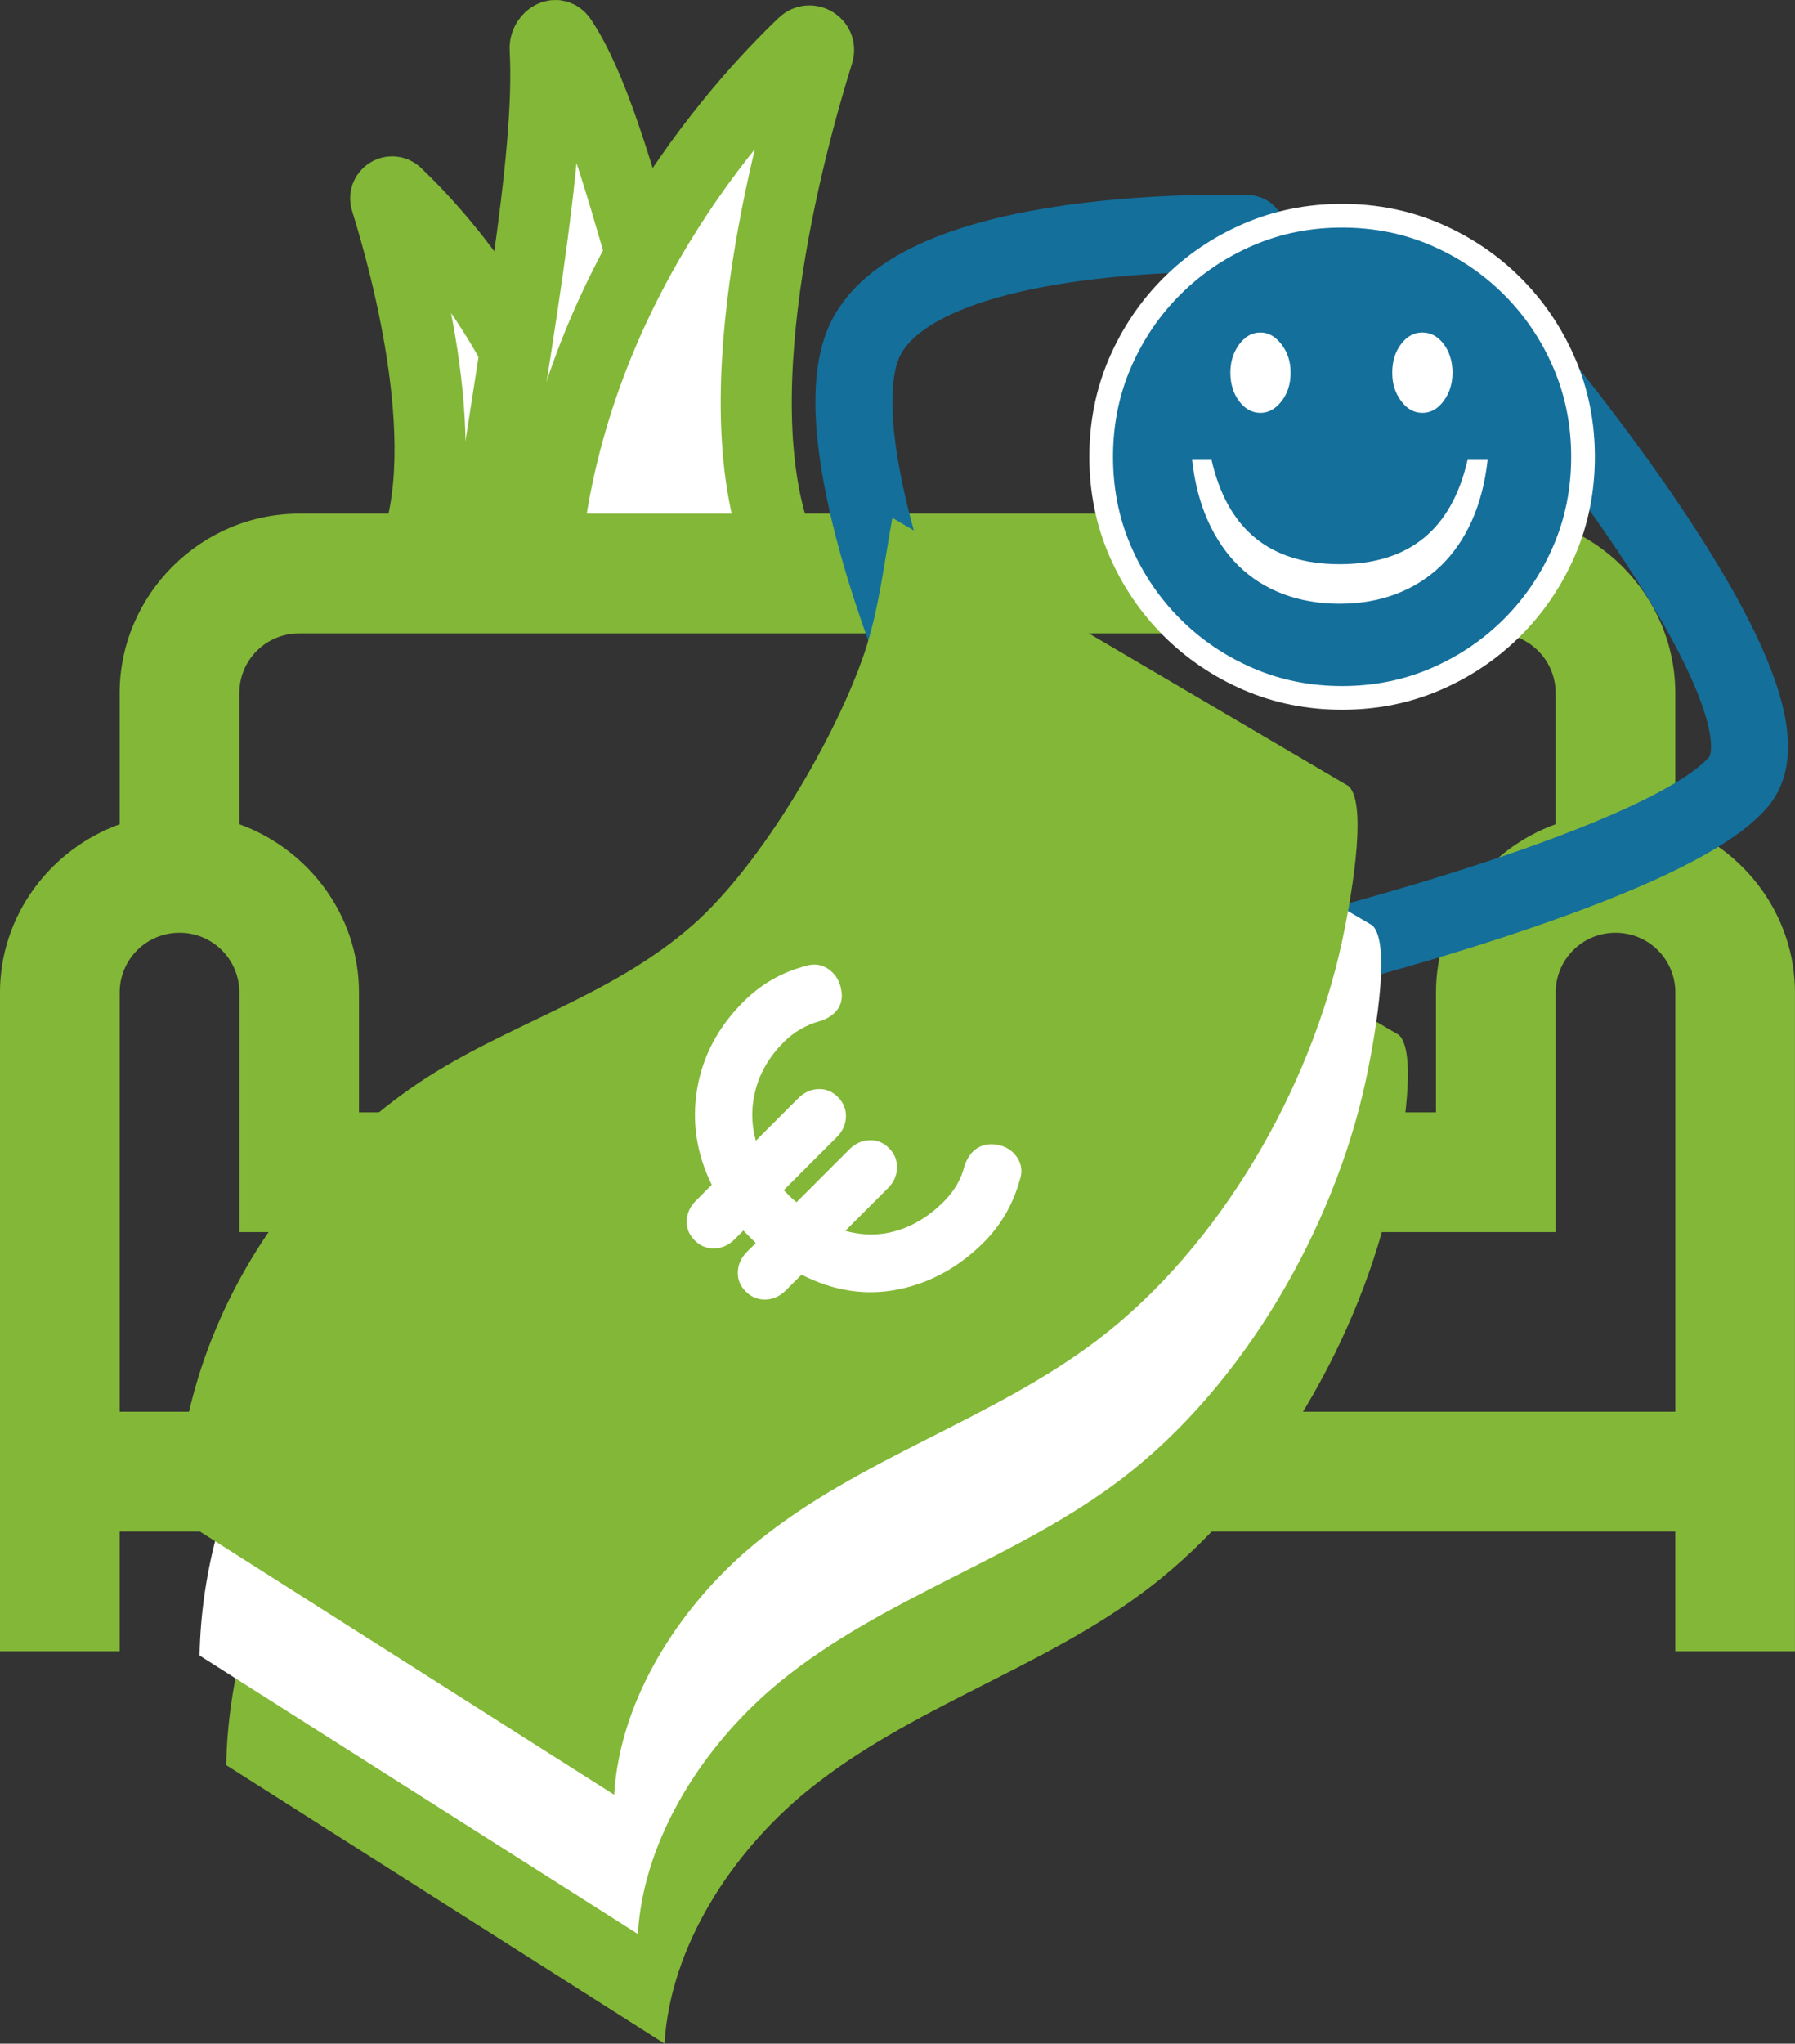 <?xml version="1.0" encoding="UTF-8"?>
<svg id="Ebene_1" data-name="Ebene 1" xmlns="http://www.w3.org/2000/svg" viewBox="0 0 606.27 689.82">
  <rect x="0" y="0" width="606.27" height="689.82" fill="#333333" stroke="none"/>
  <defs>
    <style>
      .cls-1 {
        fill: #83b737;
      }

      .cls-2, .cls-3 {
        fill: #fff;
      }

      .cls-4 {
        fill: none;
        stroke: #146f9b;
        stroke-linecap: round;
        stroke-width: 26px;
      }

      .cls-4, .cls-5, .cls-3 {
        stroke-miterlimit: 10;
      }

      .cls-5 {
        fill: #146f9b;
        stroke: #fff;
        stroke-width: 8px;
      }

      .cls-3 {
        stroke: #83b737;
        stroke-width: 24px;
      }
    </style>
  </defs>
  <path class="cls-3" d="M138.23,190.25c-.09.2,57.94.59,57.89,0-5.75-65.25-46.5-109.93-62.17-124.87-1.63-1.55-4.25.08-3.58,2.23,6.94,22.2,24.67,86.94,7.86,122.64Z"/>
  <path class="cls-3" d="M163.07,190.08c-.05.33,88.18.28,88.05,0-27.86-62.27-40.86-146.27-61.56-176.92-1.91-2.83-5.64-.03-5.44,3.39,2.14,37.27-10.86,103.27-21.05,173.54Z"/>
  <path class="cls-3" d="M265.3,190.12c.13.28-81.41.83-81.34,0,8.07-91.68,65.34-154.46,87.35-175.44,2.28-2.18,5.97.11,5.03,3.13-9.75,31.19-34.66,122.15-11.04,172.31Z"/>
  <path class="cls-1" d="M101.04,173.38c-33.23,0-60.63,27.39-60.63,60.63v44.21c-23.37,8.45-40.42,30.71-40.42,56.84v222.3h40.42v-40.42h525.43v40.42h40.42v-222.3c0-26.13-17.05-48.39-40.42-56.84v-44.21c0-33.23-27.39-60.63-60.63-60.63H101.04ZM101.04,213.79h404.18c11.21,0,20.21,9,20.21,20.21v44.21c-23.37,8.45-40.42,30.71-40.42,56.84v40.42H121.25v-40.42c0-26.13-17.05-48.39-40.42-56.84v-44.21c0-11.21,9-20.21,20.21-20.21ZM60.63,314.84c11.21,0,20.21,9,20.21,20.21v80.84h444.6v-80.84c0-11.21,9-20.21,20.21-20.21s20.21,9,20.21,20.21v141.46H40.42v-141.46c0-11.21,9-20.21,20.21-20.21Z"/>
  <path class="cls-4" d="M442.57,321.77s121.49-30.27,144.7-57.96-72-141-72-141"/>
  <path class="cls-4" d="M310.38,224.57s-31.43-75.4-19.11-107.75c16-42,130-38,130-38"/>
  <g>
    <path class="cls-1" d="M472.43,349.31l-154.02-90.51c-2.82,15.2-4.54,31.14-9.53,45.84-9.5,27.98-34.56,71.03-57.8,91.5-28.68,25.27-65.24,34-95.58,55.37-46.91,33.05-77.94,86.29-79.1,144.29l148.04,94c1.97-33.03,22.95-64.63,47.89-85.05,35.01-28.65,80.17-41.57,115.71-68.74,41.21-31.5,71.66-84.79,82.29-134.46,2.19-10.23,9.18-46.02,2.1-52.26Z"/>
    <path class="cls-2" d="M463.43,312.31l-154.02-90.51c-2.82,15.2-4.54,31.14-9.53,45.84-9.5,27.98-34.56,71.03-57.8,91.5-28.68,25.27-65.24,34-95.58,55.37-46.91,33.05-77.94,86.29-79.1,144.29l148.04,94c1.97-33.03,22.95-64.63,47.89-85.05,35.01-28.65,80.17-41.57,115.71-68.74,41.21-31.5,71.66-84.79,82.29-134.46,2.19-10.23,9.18-46.02,2.1-52.26Z"/>
    <path class="cls-1" d="M455.43,265.31l-154.02-90.51c-2.82,15.2-4.54,31.14-9.53,45.84-9.5,27.98-34.56,71.03-57.8,91.5-28.68,25.27-65.24,34-95.58,55.37-46.91,33.05-77.94,86.29-79.1,144.29l148.04,94c1.97-33.03,22.95-64.63,47.89-85.05,35.01-28.65,80.17-41.57,115.71-68.74,41.21-31.5,71.66-84.79,82.29-134.46,2.19-10.23,9.18-46.02,2.1-52.26Z"/>
    <path class="cls-2" d="M342.37,389.25c1.21,1.21,2.01,2.61,2.39,4.2.38,1.59.27,3.22-.34,4.88-2.27,8.18-6.32,15.18-12.15,21.01-8.4,8.4-18.06,13.71-28.96,15.9-10.9,2.2-21.77.53-32.59-5l-5.34,5.34c-1.97,1.97-4.24,2.99-6.81,3.07-2.57.07-4.81-.83-6.7-2.73s-2.78-4.11-2.67-6.64c.11-2.53,1.15-4.79,3.12-6.76l2.95-2.95-2.5-2.5-1.7-1.7-2.95,2.95c-1.97,1.97-4.24,2.99-6.81,3.07-2.57.07-4.81-.83-6.7-2.73s-2.78-4.11-2.67-6.64c.11-2.54,1.15-4.79,3.12-6.76l5.34-5.34c-5.15-10.45-6.79-21.22-4.94-32.31,1.86-11.09,7.06-20.91,15.62-29.47,5.91-5.91,12.87-9.92,20.9-12.04,3.56-1.13,6.66-.38,9.31,2.27,1.59,1.59,2.57,3.71,2.95,6.36.38,2.8-.38,5.15-2.27,7.04-1.29,1.29-2.92,2.23-4.88,2.84-4.77,1.29-8.9,3.67-12.38,7.15-4.7,4.7-7.84,9.96-9.43,15.79-1.59,5.83-1.59,11.66,0,17.49l14.31-14.31c1.97-1.97,4.22-3.01,6.76-3.12,2.54-.11,4.75.78,6.64,2.67s2.8,4.13,2.73,6.7c-.08,2.57-1.1,4.85-3.07,6.81l-17.94,17.94,1.7,1.7c1.13,1.13,2.01,1.93,2.61,2.38l17.83-17.83c1.97-1.97,4.22-3.01,6.76-3.12,2.54-.11,4.75.78,6.64,2.67s2.8,4.13,2.73,6.7c-.08,2.58-1.1,4.85-3.06,6.81l-14.42,14.42c6.06,1.67,11.92,1.63,17.6-.11,5.68-1.74,10.86-4.96,15.56-9.65,3.71-3.71,6.1-7.83,7.15-12.38.76-1.97,1.66-3.48,2.73-4.54,1.97-1.97,4.47-2.8,7.5-2.5,2.57.3,4.69,1.29,6.36,2.95Z"/>
  </g>
  <g>
    <path class="cls-5" d="M528.31,122.51c-4.24-9.82-10.07-18.44-17.48-25.85-7.42-7.42-16.04-13.24-25.85-17.48-9.82-4.24-20.38-6.36-31.68-6.36s-21.86,2.12-31.68,6.36c-9.82,4.24-18.44,10.07-25.85,17.48-7.42,7.42-13.24,16.04-17.48,25.85-4.24,9.82-6.36,20.38-6.36,31.68s2.12,21.86,6.36,31.68c4.24,9.82,10.07,18.44,17.48,25.85,7.42,7.42,16.04,13.24,25.85,17.48,9.82,4.24,20.38,6.36,31.68,6.36s21.86-2.12,31.68-6.36c9.82-4.24,18.44-10.06,25.85-17.48,7.42-7.42,13.24-16.04,17.48-25.85s6.36-20.38,6.36-31.68-2.12-21.86-6.36-31.68Z"/>
    <path class="cls-2" d="M425.74,139.36c2.68,0,5.05-1.31,7.1-3.92,2.05-2.61,3.07-5.83,3.07-9.64s-1.02-6.85-3.07-9.54c-2.05-2.68-4.41-4.03-7.1-4.03-2.83,0-5.23,1.34-7.21,4.03-1.98,2.68-2.97,5.86-2.97,9.54s.99,7.03,2.97,9.64c1.98,2.61,4.38,3.92,7.21,3.92Z"/>
    <path class="cls-2" d="M480.84,181.64c-7.21,5.86-16.67,8.79-28.4,8.79s-21.19-2.93-28.4-8.79c-7.2-5.86-12.15-14.66-14.83-26.38h-6.57c.85,7.63,2.61,14.45,5.3,20.45,2.68,6,6.15,11.09,10.38,15.26,4.24,4.17,9.26,7.35,15.05,9.54s12.15,3.28,19.07,3.28,13.28-1.09,19.07-3.29c5.79-2.19,10.84-5.37,15.15-9.53,4.31-4.17,7.81-9.26,10.49-15.26,2.68-6,4.45-12.82,5.3-20.45h-6.78c-2.68,11.73-7.63,20.52-14.83,26.38Z"/>
    <path class="cls-2" d="M480.41,139.36c2.83,0,5.23-1.34,7.21-4.03,1.98-2.68,2.97-5.86,2.97-9.54s-.99-7.03-2.97-9.64c-1.98-2.61-4.38-3.92-7.21-3.92s-5.23,1.31-7.2,3.92c-1.98,2.61-2.97,5.83-2.97,9.64s.99,6.85,2.97,9.54c1.98,2.68,4.38,4.03,7.2,4.03Z"/>
  </g>
</svg>
